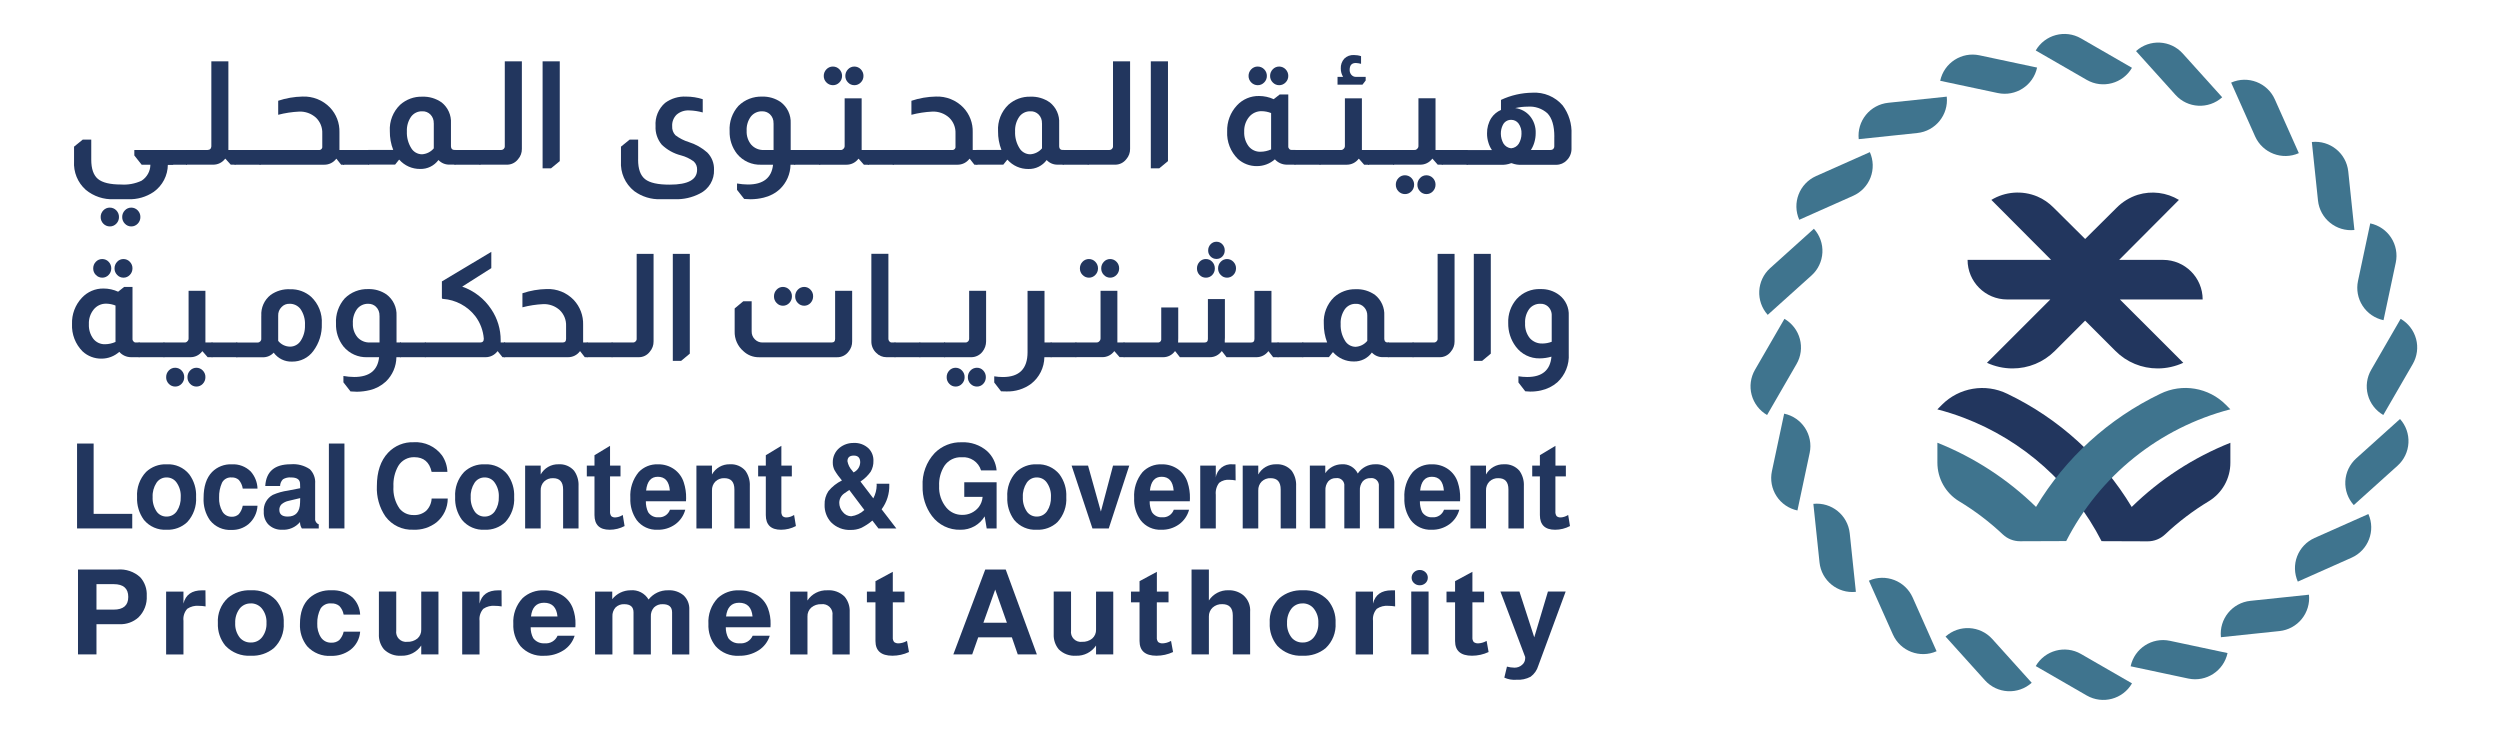 <svg xmlns="http://www.w3.org/2000/svg" id="Layer_1" viewBox="0 0 589.8 172.91"><defs><style>      .st0 {        fill: #3f748e;      }      .st1 {        fill: #22365e;      }    </style></defs><path id="Path_61786" class="st1" d="M483.71,70.65h-10.18c-5.16,0-9.34-4.18-9.34-9.34h0s19.71,0,19.71,0l-14.1-14.15c3.27-1.98,7.3-2.28,10.83-.81,1.44.61,2.75,1.51,3.85,2.63l7.45,7.4,7.34-7.29c1.41-1.45,3.16-2.53,5.08-3.14,3.26-.99,6.79-.55,9.7,1.21l-14.1,14.15h10.36c5.16,0,9.34,4.18,9.34,9.34h0s-19.52,0-19.52,0l14.95,14.94c-1.89.87-3.95,1.33-6.03,1.33-3.74.01-7.33-1.47-9.97-4.12l-7.16-7.16-7.16,7.16c-2.64,2.65-6.23,4.13-9.97,4.12-2.08,0-4.14-.46-6.03-1.33l14.95-14.94Z"></path><path id="Path_61787" class="st1" d="M502.91,119.6c-6.96-11.57-17.15-20.85-29.33-26.69-5.18-2.54-11.4-1.49-15.46,2.6l-1.06,1.07c2.1.54,4.17,1.2,6.2,1.97,14.08,5.34,25.68,15.72,32.54,29.12-.01.01,10.89.04,10.89.04,1.51,0,2.96-.57,4.07-1.61,3.15-2.97,6.61-5.6,10.32-7.84,3.18-1.93,5.12-5.38,5.11-9.1v-4.7c-8.68,3.46-16.59,8.6-23.28,15.14"></path><path id="Path_61788" class="st0" d="M502.98,15.99h0c-2.16,3.73-6.94,5.01-10.67,2.86l-12.04-6.94c2.16-3.73,6.94-5.01,10.68-2.85l12.03,6.94Z"></path><path id="Path_61789" class="st0" d="M480.59,15.94h0c-.9,4.22-5.05,6.91-9.27,6.01l-13.59-2.89c.9-4.22,5.05-6.91,9.27-6.01l13.59,2.89Z"></path><path id="Path_61790" class="st0" d="M459.28,22.8h0c.45,4.29-2.66,8.13-6.95,8.58l-13.82,1.45c-.22-2.06.39-4.12,1.7-5.73,1.3-1.61,3.19-2.63,5.26-2.85l13.82-1.45Z"></path><path id="Path_61791" class="st0" d="M441.14,35.9h0c.84,1.89.9,4.04.16,5.97-.74,1.93-2.22,3.49-4.12,4.33l-12.7,5.65c-1.75-3.94.02-8.55,3.96-10.31,0,0,0,0,0,0l12.7-5.65Z"></path><path id="Path_61792" class="st0" d="M427.94,53.97h0c1.39,1.54,2.11,3.56,2,5.63-.11,2.07-1.03,4.01-2.57,5.39l-10.33,9.29c-2.88-3.2-2.63-8.13.57-11.02h0s10.32-9.29,10.32-9.29Z"></path><path id="Path_61793" class="st0" d="M420.98,75.22h0c1.79,1.03,3.11,2.74,3.64,4.74.54,2,.26,4.13-.78,5.92l-6.95,12.03c-1.79-1.03-3.1-2.74-3.64-4.74-.54-2-.25-4.13.78-5.92l6.95-12.02Z"></path><path id="Path_61794" class="st0" d="M420.92,97.59h0c4.22.89,6.91,5.04,6.02,9.26l-2.89,13.58c-2.03-.43-3.8-1.64-4.93-3.38-1.13-1.74-1.52-3.85-1.09-5.88l2.89-13.58Z"></path><path id="Path_61795" class="st0" d="M427.8,118.87h0c4.29-.45,8.13,2.66,8.59,6.95l1.45,13.81c-4.29.45-8.13-2.65-8.58-6.94,0,0,0,0,0,0l-1.45-13.81Z"></path><path id="Path_61796" class="st0" d="M440.91,136.99h0c3.94-1.75,8.56.02,10.32,3.96l5.65,12.69c-3.94,1.75-8.56-.02-10.31-3.96l-5.66-12.68Z"></path><path id="Path_61797" class="st0" d="M458.99,150.18h0c3.21-2.88,8.14-2.62,11.03.58l9.3,10.32c-3.21,2.88-8.14,2.62-11.03-.58l-9.3-10.32Z"></path><path id="Path_61798" class="st0" d="M480.27,157.14h0c2.16-3.73,6.94-5.01,10.67-2.86l12.04,6.94c-2.16,3.74-6.94,5.01-10.68,2.86l-12.03-6.94Z"></path><path id="Path_61799" class="st0" d="M502.66,157.19h0c.9-4.22,5.05-6.91,9.27-6.01l13.59,2.89c-.9,4.22-5.05,6.91-9.27,6.01l-13.59-2.89Z"></path><path id="Path_61800" class="st0" d="M523.96,150.33h0c-.45-4.29,2.66-8.13,6.95-8.58l13.82-1.45c.22,2.06-.4,4.12-1.7,5.73-1.3,1.61-3.19,2.63-5.25,2.85l-13.82,1.45Z"></path><path id="Path_61801" class="st0" d="M542.1,137.22h0c-.84-1.89-.9-4.04-.16-5.97.74-1.93,2.22-3.49,4.11-4.33l12.7-5.65c1.75,3.94-.03,8.55-3.96,10.3l-12.7,5.65Z"></path><path id="Path_61802" class="st0" d="M555.3,119.16h0c-1.39-1.54-2.1-3.56-1.99-5.63.11-2.07,1.04-4.01,2.57-5.39l10.33-9.29c1.39,1.54,2.1,3.56,1.99,5.63-.11,2.07-1.03,4.01-2.57,5.39l-10.33,9.29Z"></path><path id="Path_61803" class="st0" d="M562.27,97.91h0c-1.79-1.03-3.11-2.74-3.64-4.74-.54-2-.26-4.13.78-5.92l6.95-12.03c1.79,1.03,3.1,2.74,3.64,4.74.54,2,.25,4.13-.78,5.92l-6.95,12.02Z"></path><path id="Path_61804" class="st0" d="M562.32,75.54h0c-2.03-.43-3.8-1.64-4.93-3.38-1.13-1.74-1.52-3.85-1.09-5.88l2.89-13.58c2.03.43,3.8,1.64,4.93,3.38,1.13,1.74,1.52,3.85,1.09,5.88l-2.89,13.58Z"></path><path id="Path_61805" class="st0" d="M555.45,54.26h0c-4.29.45-8.13-2.66-8.59-6.95l-1.45-13.81c4.29-.45,8.13,2.65,8.59,6.94,0,0,0,0,0,0l1.45,13.81Z"></path><path id="Path_61806" class="st0" d="M542.34,36.13h0c-3.94,1.75-8.56-.02-10.32-3.96l-5.65-12.68c3.94-1.75,8.56.02,10.31,3.96l5.66,12.68Z"></path><path id="Path_61807" class="st0" d="M524.26,22.95h0c-3.21,2.88-8.15,2.63-11.03-.58l-9.3-10.32c3.21-2.88,8.14-2.63,11.03.58l9.3,10.32Z"></path><path id="Path_61808" class="st0" d="M526.19,96.57l-1.06-1.07c-4.07-4.09-10.29-5.14-15.47-2.6-12.17,5.84-22.37,15.12-29.32,26.69-6.68-6.53-14.59-11.68-23.27-15.14v4.7c0,3.72,1.93,7.17,5.11,9.1,3.71,2.24,7.17,4.86,10.32,7.83,1.1,1.04,2.56,1.61,4.07,1.61,0,0,10.9-.03,10.89-.04,7.88-15.42,21.98-26.73,38.74-31.09"></path><path id="Path_61809" class="st1" d="M21.53,32.94v4.73c0,2.16.53,3.67,1.58,4.55,1.05.87,2.86,1.31,5.43,1.31,1.67.12,3.33-.19,4.85-.89,1.29-.83,2.08-2.25,2.09-3.78h-2.06l-1.73-2.18v-1.29h9.17v3.47h-1.26c-.02,2.54-1.26,4.92-3.32,6.4-1.79,1.22-3.92,1.83-6.08,1.74h-3.29c-2.42.12-4.81-.67-6.68-2.22-1.91-1.7-2.92-4.19-2.76-6.74v-3.44l2.06-1.67h1.99ZM25.91,48.98c.58,0,1.13.23,1.53.65.41.42.64.98.63,1.57.01.59-.22,1.15-.63,1.57-.4.42-.95.66-1.53.65-.58,0-1.13-.23-1.53-.65-.41-.41-.64-.98-.63-1.57-.01-.59.22-1.15.63-1.57.4-.42.95-.66,1.53-.65M30.96,48.98c.58,0,1.13.23,1.53.65.41.42.64.98.63,1.57.01.59-.22,1.15-.63,1.57-.4.42-.95.66-1.53.65-.57,0-1.11-.23-1.5-.65-.41-.41-.64-.98-.63-1.57-.01-.59.22-1.15.63-1.57.39-.42.93-.65,1.5-.65"></path><rect id="Rectangle_3581" class="st1" x="37.97" y="35.39" width="6.14" height="3.47"></rect><path id="Path_61810" class="st1" d="M53.88,14.47v20.91h1.69v3.47h-1.13l-1.26-1.4h-.07c-.66.89-1.71,1.41-2.82,1.4h-6.41v-3.47h5.11c.25,0,.49-.09.67-.27.12-.17.18-.37.2-.58V14.47h4.02Z"></path><rect id="Rectangle_3582" class="st1" x="55.34" y="35.39" width="6.14" height="3.47"></rect><path id="Path_61811" class="st1" d="M65.63,23.77c1.85-.62,3.79-.95,5.74-.99,2.43-.1,4.79.84,6.48,2.59,1.5,1.58,2.3,3.69,2.23,5.86v4.16h1.1v3.47h-.7l-1.1-1.4h-.06c-.66.89-1.71,1.41-2.82,1.4h-15.28v-3.47h13.98c.23.03.46-.05.63-.22.16-.17.24-.4.2-.63v-3.07c.06-1.4-.49-2.76-1.51-3.73-1.09-.97-2.51-1.48-3.97-1.41-1.66.08-3.31.33-4.92.75v-3.31Z"></path><rect id="Rectangle_3583" class="st1" x="80.94" y="35.39" width="6.14" height="3.47"></rect><path id="Path_61812" class="st1" d="M92.77,35.38c-.55-1.41-.82-2.91-.8-4.43-.14-2.33.75-4.61,2.43-6.23,1.42-1.27,3.27-1.96,5.18-1.91,1.65-.07,3.27.41,4.62,1.36,1.48,1.18,2.3,3.01,2.19,4.9v5.45c0,.2.06.41.17.58.15.17.37.27.6.27h.3v3.47h-1.46c-.97.01-1.9-.38-2.56-1.09-1.01,1.37-2.62,2.16-4.32,2.11-1.88.02-3.67-.77-4.92-2.18h-.06l-.93,1.16h-6.34v-3.47h5.91ZM102.33,29.08c.03-.76-.24-1.49-.76-2.04-.52-.54-1.24-.83-1.99-.78-1.03-.03-2.01.46-2.61,1.29-.7,1.02-1.04,2.24-.98,3.47-.06,1.36.29,2.72,1,3.88.52.92,1.5,1.49,2.56,1.5,1.08-.06,2.09-.57,2.79-1.4v-5.92Z"></path><rect id="Rectangle_3584" class="st1" x="107.21" y="35.39" width="6.14" height="3.47"></rect><path id="Path_61813" class="st1" d="M123.12,14.47v20.64c.02.9-.3,1.78-.9,2.45-.64.84-1.64,1.32-2.69,1.29h-6.41v-3.47h5.11c.24,0,.47-.1.63-.27.15-.15.24-.36.23-.58V14.47h4.02Z"></path><path id="Path_61814" class="st1" d="M132.06,14.47v23.54l-2.06,1.7h-1.99V14.47h4.05Z"></path><path id="Path_61815" class="st1" d="M150.54,37.67c0,2.2.55,3.73,1.65,4.6s3.04,1.3,5.83,1.29c4.3,0,6.44-1.17,6.44-3.51.04-.74-.25-1.47-.8-1.97-.91-.66-1.93-1.15-3.02-1.43-1.7-.43-3.26-1.3-4.52-2.52-1.02-1.23-1.55-2.8-1.46-4.39-.15-2.06.67-4.08,2.23-5.45,1.45-1.07,3.22-1.6,5.01-1.5,1.32,0,2.63.21,3.89.61v3.13c-1.04-.29-2.11-.45-3.19-.48-1.08-.06-2.14.29-2.96.99-.73.71-1.12,1.71-1.06,2.73-.05.79.22,1.56.76,2.13.95.72,2.02,1.27,3.16,1.62,1.61.5,3.09,1.34,4.35,2.45,1.07,1.07,1.65,2.54,1.6,4.05.11,2.38-1.21,4.6-3.35,5.65-1.81.94-3.84,1.4-5.88,1.33h-3.29c-2.27.1-4.51-.59-6.34-1.94-2.11-1.7-3.26-4.31-3.09-7.02v-3.44l2.06-1.67h1.99v4.73Z"></path><path id="Path_61816" class="st1" d="M179.63,38.86c-2.21.1-4.34-.85-5.74-2.55-1.2-1.53-1.82-3.44-1.76-5.38-.13-2.19.62-4.33,2.09-5.96,1.49-1.47,3.52-2.25,5.61-2.18,1.54-.04,3.04.4,4.32,1.26,1.59,1.17,2.49,3.07,2.39,5.04v6.3h1.06v3.47h-1.1c-.03,2.18-.94,4.26-2.52,5.76-1.08.99-2.4,1.68-3.82,2.01-1,.25-2.03.37-3.06.38-.33,0-.81-.02-1.43-.07h-.1l-1.69-2.15v-1.5c.84.15,1.7.23,2.56.24,3.63,0,5.61-1.56,5.94-4.67h-2.76ZM182.49,29.09c.04-.81-.27-1.59-.86-2.15-.49-.45-1.13-.69-1.79-.68-1.04-.04-2.04.41-2.69,1.23-.72.97-1.07,2.17-1,3.37-.06,1.2.33,2.38,1.1,3.3.76.83,1.86,1.28,2.99,1.23h2.26v-6.3Z"></path><rect id="Rectangle_3585" class="st1" x="187.37" y="35.39" width="6.14" height="3.47"></rect><path id="Path_61817" class="st1" d="M203.28,23.19v12.2h1.69v3.47h-1.16l-1.23-1.4h-.07c-.66.89-1.71,1.41-2.82,1.4h-6.41v-3.47h5.02c.25.03.5-.08.67-.27.2-.17.31-.42.3-.68v-11.24h4.02ZM196.5,15.7c.58,0,1.13.23,1.53.65.41.42.64.98.63,1.57,0,.58-.22,1.13-.63,1.53-.4.42-.95.66-1.53.65-.58,0-1.13-.23-1.53-.65-.41-.4-.64-.96-.63-1.53-.01-.59.22-1.15.63-1.57.4-.42.95-.66,1.53-.65M201.55,15.7c.58,0,1.13.23,1.53.65.41.42.64.98.63,1.57,0,.58-.22,1.13-.63,1.53-.4.42-.95.66-1.53.65-.57,0-1.11-.23-1.49-.65-.41-.4-.64-.96-.63-1.53-.01-.59.22-1.15.63-1.57.39-.42.93-.65,1.49-.65"></path><rect id="Rectangle_3586" class="st1" x="204.74" y="35.39" width="6.14" height="3.47"></rect><path id="Path_61818" class="st1" d="M215.04,23.77c1.85-.62,3.79-.95,5.74-.99,2.43-.1,4.79.84,6.48,2.59,1.5,1.58,2.3,3.69,2.22,5.86v4.16h1.1v3.47h-.7l-1.1-1.4h-.07c-.66.89-1.71,1.41-2.82,1.4h-15.28v-3.47h13.98c.23.03.46-.05.63-.22.16-.17.24-.4.2-.63v-3.07c.06-1.4-.49-2.76-1.51-3.73-1.09-.97-2.51-1.48-3.97-1.41-1.66.08-3.31.33-4.92.75v-3.3Z"></path><path id="Path_61819" class="st1" d="M236.26,35.38c-.55-1.41-.82-2.91-.8-4.43-.14-2.33.75-4.61,2.43-6.23,1.42-1.27,3.27-1.96,5.18-1.91,1.65-.07,3.27.41,4.62,1.36,1.48,1.18,2.3,3.01,2.19,4.91v5.45c0,.2.06.41.17.58.15.17.37.27.6.27h.3v3.47h-1.46c-.97.01-1.9-.38-2.56-1.09-1.01,1.37-2.62,2.16-4.32,2.11-1.88.02-3.67-.77-4.92-2.18h-.06l-.93,1.16h-6.34v-3.47h5.91ZM245.82,29.08c.03-.76-.24-1.49-.76-2.04-.52-.54-1.24-.83-1.99-.78-1.03-.03-2.01.46-2.61,1.29-.7,1.02-1.04,2.24-.98,3.47-.06,1.36.29,2.72,1,3.88.52.92,1.5,1.49,2.56,1.5,1.08-.06,2.09-.57,2.79-1.4v-5.92Z"></path><rect id="Rectangle_3587" class="st1" x="250.71" y="35.39" width="6.14" height="3.47"></rect><path id="Path_61820" class="st1" d="M266.61,14.47v20.64c.02.9-.3,1.78-.9,2.45-.64.84-1.64,1.32-2.69,1.29h-6.41v-3.47h5.11c.24,0,.47-.1.63-.27.15-.15.24-.36.23-.58V14.47h4.02Z"></path><path id="Path_61821" class="st1" d="M275.55,14.47v23.54l-2.06,1.7h-1.99V14.47h4.05Z"></path><path id="Path_61822" class="st1" d="M303.93,22.27v12.26c-.02.23.07.45.23.61.13.16.33.24.53.24h.93v3.47h-2.09c-1.05-.02-2.05-.47-2.76-1.26-1.16,1.03-2.66,1.6-4.22,1.6-1.67.03-3.28-.58-4.52-1.7-1.72-1.7-2.64-4.05-2.52-6.47-.07-2.28.76-4.5,2.32-6.16,1.34-1.45,3.24-2.25,5.21-2.21,1.19,0,2.37.26,3.45.75l1.43-1.12h1.99ZM299.88,26.67c-.71-.28-1.46-.43-2.22-.44-1.14-.03-2.23.47-2.96,1.34-.81.98-1.22,2.23-1.17,3.5-.06,1.23.31,2.45,1.05,3.44.68.85,1.72,1.33,2.81,1.29.86-.01,1.7-.2,2.49-.55v-8.59ZM296.72,15.7c.58,0,1.13.23,1.53.65.41.42.64.98.63,1.57,0,.58-.22,1.13-.63,1.53-.4.42-.95.66-1.53.65-.58,0-1.13-.23-1.53-.65-.41-.4-.64-.96-.63-1.53-.01-.59.22-1.15.63-1.57.4-.42.95-.66,1.53-.65M301.77,15.7c.58,0,1.13.23,1.53.65.41.42.64.98.63,1.57,0,.58-.22,1.13-.63,1.53-.4.42-.95.66-1.53.65-.57,0-1.11-.23-1.5-.65-.41-.4-.64-.96-.63-1.53-.01-.59.22-1.15.63-1.57.39-.42.93-.65,1.5-.65"></path><rect id="Rectangle_3588" class="st1" x="305.39" y="35.39" width="6.14" height="3.47"></rect><path id="Path_61823" class="st1" d="M321.3,23.19v12.2h1.69v3.47h-1.16l-1.23-1.4h-.07c-.66.89-1.71,1.41-2.82,1.4h-6.41v-3.47h5.02c.25.02.5-.08.67-.27.2-.17.3-.42.3-.68v-11.24h4.02ZM316.85,18.12c-.35-.59-.53-1.26-.53-1.94-.05-.86.25-1.71.83-2.35.6-.59,1.42-.89,2.26-.85.58,0,1.15.09,1.69.27v1.81c-.4-.11-.81-.18-1.23-.2-.98,0-1.46.54-1.46,1.64-.01.38.11.75.33,1.06.28.39.75.61,1.23.58h2.22v.85l-.76.99h-5.88v-1.84h1.3Z"></path><rect id="Rectangle_3589" class="st1" x="322.76" y="35.39" width="6.14" height="3.47"></rect><path id="Path_61824" class="st1" d="M338.67,23.19v12.19h1.69v3.47h-1.17l-1.23-1.4h-.07c-.66.89-1.71,1.41-2.82,1.4h-6.41v-3.47h5.02c.25.03.5-.08.66-.27.2-.17.31-.42.3-.68v-11.24h4.02ZM331.46,41.35c.58,0,1.13.23,1.53.65.41.42.64.98.63,1.57.01.59-.22,1.15-.63,1.57-.4.42-.95.66-1.53.65-.58,0-1.13-.23-1.53-.65-.41-.41-.64-.98-.63-1.57-.01-.59.22-1.15.63-1.57.4-.42.95-.66,1.53-.65M336.51,41.35c.58,0,1.13.23,1.53.65.41.41.64.98.63,1.57,0,.59-.22,1.15-.63,1.57-.4.42-.95.66-1.53.65-.57,0-1.11-.23-1.49-.65-.41-.41-.64-.98-.63-1.57-.01-.59.22-1.15.63-1.57.38-.42.93-.65,1.49-.65"></path><rect id="Rectangle_3590" class="st1" x="340.13" y="35.39" width="6.14" height="3.47"></rect><path id="Path_61825" class="st1" d="M354.11,23.57c2.32-1.09,4.85-1.67,7.41-1.7,2.72-.17,5.36.94,7.14,3,1.47,1.97,2.21,4.39,2.09,6.85v3.41c0,1.01-.4,1.98-1.13,2.69-.63.68-1.53,1.06-2.46,1.06h-8.07c-.84.05-1.67-.07-2.46-.38h-.13c-.78.3-1.62.43-2.46.38h-8.04v-3.47h5.98c-.37-.53-.65-1.12-.83-1.74-.23-.71-.34-1.46-.33-2.21-.02-1.27.32-2.53,1-3.61.56-.85,1.36-1.51,2.29-1.91v-2.36ZM356.53,34.98c.72-.06,1.37-.45,1.76-1.05.43-.71.66-1.52.66-2.35.06-.89-.2-1.77-.73-2.49-.41-.52-1.03-.82-1.69-.82-.85-.02-1.63.46-1.99,1.23-.32.64-.48,1.36-.46,2.08.01.79.22,1.56.6,2.25.4.66,1.09,1.09,1.86,1.16M366.7,32.25c0-2.54-.54-4.38-1.63-5.52-1.27-1.14-2.95-1.7-4.65-1.57-1,0-1.99.12-2.96.34,1.34.16,2.57.82,3.45,1.84.96,1.14,1.45,2.6,1.39,4.09,0,.71-.1,1.43-.3,2.11-.18.65-.46,1.27-.83,1.84h4.65c.22.01.43-.06.6-.2.17-.17.27-.4.27-.65v-2.29Z"></path><path id="Path_61826" class="st1" d="M31.26,67.69v12.26c-.02.23.07.45.23.61.13.16.32.25.53.24h.92v3.47h-2.07c-1.05-.02-2.04-.47-2.73-1.26-1.15,1.03-2.64,1.6-4.18,1.6-1.65.03-3.26-.58-4.47-1.7-1.71-1.71-2.61-4.06-2.5-6.47-.08-2.28.75-4.49,2.3-6.16,1.33-1.44,3.2-2.25,5.16-2.21,1.18,0,2.34.26,3.42.75l1.41-1.12h1.97ZM27.25,72.08c-.7-.28-1.45-.43-2.2-.44-1.13-.02-2.21.47-2.93,1.35-.8.98-1.21,2.23-1.15,3.49-.06,1.23.3,2.45,1.04,3.44.66.85,1.7,1.33,2.78,1.29.85-.01,1.69-.2,2.46-.54v-8.58ZM24.12,61.11c.57,0,1.12.23,1.51.65.41.42.63.98.62,1.57,0,.57-.22,1.13-.62,1.53-.39.42-.94.66-1.51.65-.57,0-1.12-.23-1.51-.65-.41-.41-.63-.96-.62-1.53-.01-.58.21-1.15.62-1.57.39-.42.94-.65,1.51-.65M29.12,61.11c.57,0,1.12.23,1.51.65.41.42.64.98.62,1.57,0,.57-.22,1.13-.62,1.53-.39.42-.94.66-1.51.65-.56,0-1.1-.23-1.48-.65-.41-.41-.63-.96-.62-1.53-.01-.58.21-1.15.62-1.57.38-.42.92-.65,1.48-.65"></path><rect id="Rectangle_3591" class="st1" x="32.71" y="80.8" width="6.08" height="3.47"></rect><path id="Path_61827" class="st1" d="M48.46,68.61v12.19h1.68v3.47h-1.15l-1.22-1.4h-.06c-.65.89-1.69,1.41-2.79,1.4h-6.35v-3.47h4.96c.25.02.5-.08.66-.27.2-.17.31-.42.3-.68v-11.24h3.98ZM41.33,86.76c.57,0,1.12.23,1.51.65.41.42.63.98.62,1.57.01.58-.21,1.15-.62,1.57-.39.42-.94.66-1.51.65-.57,0-1.12-.23-1.51-.65-.41-.42-.64-.98-.62-1.57-.01-.59.21-1.15.62-1.57.39-.42.94-.66,1.51-.65M46.33,86.76c.57,0,1.12.23,1.51.65.41.42.64.98.62,1.57.01.58-.21,1.15-.62,1.57-.39.42-.94.66-1.51.65-.56,0-1.1-.23-1.48-.65-.41-.42-.64-.98-.62-1.57-.01-.59.21-1.15.62-1.57.38-.41.92-.65,1.48-.65"></path><rect id="Rectangle_3592" class="st1" x="49.91" y="80.8" width="6.08" height="3.47"></rect><path id="Path_61828" class="st1" d="M61.65,74.5c-.12-1.89.69-3.72,2.17-4.9,1.35-.97,3-1.46,4.67-1.36,1.8-.05,3.55.58,4.9,1.77,1.75,1.64,2.68,3.98,2.53,6.37.09,2.31-.62,4.58-2.01,6.44-1.17,1.6-3.05,2.53-5.03,2.49-1.7.06-3.31-.74-4.31-2.11-.66.71-1.59,1.11-2.56,1.09h-6.28v-3.48h5.06c.24,0,.46-.1.62-.27.15-.15.24-.36.23-.58v-5.45ZM65.63,80.42c.68.85,1.71,1.35,2.8,1.36,1.03,0,1.99-.53,2.53-1.41.7-1.09,1.04-2.37.99-3.66.08-1.37-.3-2.72-1.09-3.85-.62-.78-1.57-1.22-2.56-1.19-.71-.03-1.4.25-1.88.78-.54.54-.83,1.28-.79,2.04v5.93Z"></path><path id="Path_61829" class="st1" d="M86.7,84.27c-2.19.1-4.3-.85-5.69-2.55-1.19-1.54-1.81-3.44-1.74-5.38-.13-2.18.62-4.33,2.07-5.96,1.47-1.46,3.48-2.25,5.56-2.18,1.52-.04,3.02.4,4.28,1.26,1.58,1.18,2.47,3.07,2.37,5.04v6.3h1.05v3.47h-1.08c-.03,2.18-.93,4.25-2.5,5.76-1.07.98-2.37,1.68-3.78,2.01-.99.24-2.01.37-3.03.38-.33,0-.8-.02-1.41-.07h-.1l-1.68-2.15v-1.5c.84.15,1.68.23,2.53.24,3.6,0,5.56-1.55,5.89-4.66h-2.73ZM89.53,74.5c.04-.81-.27-1.59-.85-2.15-.48-.45-1.12-.69-1.78-.68-1.03-.04-2.02.42-2.66,1.23-.71.98-1.06,2.17-.99,3.37-.06,1.2.32,2.37,1.09,3.3.75.83,1.84,1.28,2.96,1.23h2.24v-6.3Z"></path><rect id="Rectangle_3593" class="st1" x="94.37" y="80.8" width="6.08" height="3.47"></rect><path id="Path_61830" class="st1" d="M115.91,59.41v3.85l-6.87,4.36c2.8.97,5.2,2.84,6.84,5.31,1.48,2.18,2.26,4.76,2.24,7.39v.48h1.05v3.47h-.62l-1.12-1.4h-.07c-.66.88-1.69,1.4-2.79,1.4h-14.34v-3.47h13.06c.57,0,.85-.3.85-.89-.15-1.93-.84-3.77-2-5.31-1.85-2.39-4.64-3.88-7.66-4.09-.15,0-.23-.09-.23-.27v-3.85l11.67-6.98Z"></path><path id="Path_61831" class="st1" d="M123.27,69.18c1.84-.62,3.75-.95,5.69-.99,2.41-.1,4.75.84,6.41,2.59,1.48,1.58,2.27,3.69,2.2,5.86v4.16h1.08v3.47h-.69l-1.08-1.4h-.07c-.65.89-1.69,1.41-2.79,1.4h-15.13v-3.47h13.84c.55,0,.82-.28.82-.85v-3.06c.06-1.4-.49-2.76-1.5-3.73-1.07-.97-2.49-1.48-3.93-1.41-1.64.08-3.27.33-4.87.75v-3.3Z"></path><rect id="Rectangle_3594" class="st1" x="138.43" y="80.8" width="6.08" height="3.47"></rect><path id="Path_61832" class="st1" d="M154.19,59.89v20.64c.02.9-.3,1.77-.89,2.45-.63.84-1.62,1.32-2.66,1.29h-6.35v-3.47h5.06c.24,0,.46-.1.62-.27.15-.15.24-.36.23-.58v-20.06h3.98Z"></path><path id="Path_61833" class="st1" d="M162.74,59.89v23.54l-2.04,1.7h-1.97v-25.24h4.01Z"></path><path id="Path_61834" class="st1" d="M201.04,68.61v11.92c.02.88-.28,1.75-.85,2.42-.63.85-1.64,1.35-2.7,1.33h-18.42c-1.37.02-2.69-.49-3.68-1.43-1.37-1.17-2.13-2.9-2.07-4.7v-5.38l2.04-1.7h1.97v7.08c-.03.73.26,1.44.79,1.94.46.46,1.09.72,1.74.71h16.34c.55,0,.82-.28.82-.85v-11.34h4.02ZM184.7,67.69c.57,0,1.12.23,1.51.65.41.42.64.98.62,1.57.01.58-.21,1.15-.62,1.57-.39.42-.94.66-1.51.65-.56,0-1.1-.23-1.48-.65-.41-.42-.64-.98-.62-1.57-.01-.59.21-1.15.62-1.57.38-.42.92-.65,1.48-.65M189.73,67.69c.56,0,1.1.23,1.48.65.41.42.64.98.62,1.57.01.58-.21,1.15-.62,1.57-.38.42-.92.65-1.48.65-.57,0-1.12-.23-1.51-.65-.41-.42-.64-.98-.62-1.57-.01-.59.21-1.15.62-1.57.39-.42.94-.65,1.51-.65"></path><path id="Path_61835" class="st1" d="M209.59,59.89v20.06c0,.2.06.4.2.54.14.21.38.33.62.31h.85v3.47h-2.14c-.89,0-1.74-.35-2.37-.99-.77-.71-1.2-1.71-1.18-2.76v-20.64h4.01Z"></path><rect id="Rectangle_3595" class="st1" x="211.04" y="80.8" width="6.08" height="3.47"></rect><rect id="Rectangle_3596" class="st1" x="216.89" y="80.8" width="6.08" height="3.47"></rect><path id="Path_61836" class="st1" d="M232.64,68.61v11.92c0,.89-.3,1.75-.86,2.45-.65.83-1.65,1.31-2.7,1.29h-6.35v-3.47h5.06c.24,0,.46-.1.62-.27.15-.15.23-.36.23-.58v-11.34h3.98ZM225.44,86.76c.57,0,1.12.23,1.51.65.41.42.64.98.62,1.57.01.58-.21,1.15-.62,1.57-.39.42-.94.66-1.51.65-.56,0-1.1-.23-1.48-.65-.41-.42-.64-.98-.62-1.57-.01-.59.21-1.15.62-1.57.38-.42.92-.65,1.48-.65M230.47,86.76c.57-.01,1.12.22,1.5.65.4.42.62.98.61,1.57.01.58-.21,1.15-.61,1.57-.38.42-.93.66-1.5.65-.57,0-1.12-.23-1.51-.65-.41-.42-.64-.98-.62-1.57-.01-.59.21-1.15.62-1.57.39-.42.94-.65,1.51-.65"></path><path id="Path_61837" class="st1" d="M246.42,68.61v12.19h1.68v3.47h-1.71c-.04,2.45-1.19,4.76-3.12,6.27-1.68,1.24-3.73,1.87-5.82,1.81-.39,0-.82-.01-1.28-.03l-1.61-2.08v-1.46c.67.11,1.36.17,2.04.17,3.88,0,5.82-1.95,5.82-5.86v-14.47h4.01Z"></path><rect id="Rectangle_3597" class="st1" x="247.87" y="80.8" width="6.08" height="3.47"></rect><path id="Path_61838" class="st1" d="M263.61,68.6v12.19h1.68v3.47h-1.15l-1.22-1.4h-.06c-.66.89-1.7,1.41-2.8,1.4h-6.35v-3.47h4.97c.25.02.5-.08.66-.27.19-.17.3-.42.3-.68v-11.24h3.98ZM256.9,61.11c.57,0,1.12.23,1.51.65.41.42.64.98.63,1.57,0,.57-.22,1.13-.63,1.53-.39.42-.94.66-1.51.65-.57,0-1.12-.23-1.51-.65-.41-.41-.63-.96-.62-1.53-.01-.58.21-1.15.62-1.57.39-.42.94-.65,1.51-.65M261.9,61.11c.57,0,1.12.23,1.51.65.41.42.63.98.62,1.57,0,.57-.22,1.13-.62,1.53-.39.42-.94.66-1.51.65-.56,0-1.1-.23-1.48-.65-.41-.41-.63-.96-.62-1.53-.01-.58.21-1.15.62-1.57.38-.42.92-.65,1.48-.65"></path><path id="Path_61839" class="st1" d="M299.96,68.61v12.19h1.68v3.47h-1.28l-1.08-1.4h-.07c-.66.89-1.7,1.41-2.8,1.4h-7.04l-1.08-1.4h-.1c-.64.89-1.67,1.41-2.76,1.4h-7.07l-1.09-1.4h-.1c-.64.89-1.67,1.41-2.76,1.4h-9.34v-3.47h8.06c.41.05.78-.24.83-.64,0-.07,0-.14,0-.21v-7.42h4.01v7.22c0,.48-.01.83-.03,1.06h6.21c.55,0,.82-.28.82-.85v-9.4h4.01v9.09c0,.13-.01.34-.03.61v.55h6.18c.55,0,.82-.28.82-.85v-11.34h4.02ZM284.5,61.11c.57,0,1.11.23,1.49.65.4.42.62.98.61,1.57.01.58-.21,1.14-.61,1.55-.39.41-.93.64-1.49.63-.57.01-1.11-.22-1.5-.63-.4-.41-.62-.97-.61-1.55-.01-.58.21-1.14.61-1.57.38-.42.93-.66,1.5-.65M287,57.03c.53,0,1.03.21,1.38.6.37.39.57.91.56,1.45.01.53-.19,1.05-.56,1.43-.36.38-.86.59-1.38.58-.53.01-1.03-.2-1.4-.58-.38-.38-.59-.89-.57-1.43-.01-.54.2-1.06.57-1.45.36-.39.87-.61,1.4-.6M289.47,61.11c.57,0,1.12.23,1.51.65.41.42.64.98.62,1.57,0,.57-.22,1.13-.62,1.53-.39.42-.94.66-1.51.65-.56,0-1.1-.23-1.48-.65-.41-.41-.63-.96-.62-1.53-.01-.58.21-1.15.62-1.57.38-.41.92-.65,1.48-.65"></path><rect id="Rectangle_3598" class="st1" x="301.4" y="80.8" width="6.08" height="3.47"></rect><path id="Path_61840" class="st1" d="M313.1,80.8c-.54-1.41-.81-2.92-.79-4.43-.14-2.33.74-4.6,2.4-6.23,1.4-1.27,3.24-1.96,5.13-1.91,1.63-.07,3.24.41,4.57,1.36,1.47,1.19,2.28,3.01,2.17,4.9v5.45c0,.2.06.41.16.58.15.17.37.27.59.27h.3v3.47h-1.45c-.96.01-1.88-.39-2.53-1.09-.99,1.37-2.59,2.16-4.28,2.11-1.86.02-3.64-.78-4.87-2.18h-.07l-.92,1.16h-6.28v-3.47h5.85ZM322.57,74.5c.03-.75-.24-1.49-.76-2.04-.51-.54-1.23-.83-1.97-.78-1.02-.03-1.99.46-2.58,1.29-.69,1.02-1.04,2.24-.97,3.47-.06,1.36.28,2.71.99,3.88.51.92,1.48,1.49,2.53,1.5,1.08-.06,2.08-.57,2.76-1.4v-5.92Z"></path><rect id="Rectangle_3599" class="st1" x="327.41" y="80.8" width="6.08" height="3.47"></rect><path id="Path_61841" class="st1" d="M343.16,59.89v20.64c.02.9-.3,1.77-.89,2.45-.63.84-1.62,1.32-2.67,1.29h-6.35v-3.47h5.06c.24,0,.46-.1.62-.27.15-.15.24-.36.23-.58v-20.06h3.98Z"></path><path id="Path_61842" class="st1" d="M351.71,59.89v23.54l-2.04,1.7h-1.97v-25.24h4.01Z"></path><path id="Path_61843" class="st1" d="M366.02,84.14c-.9.27-1.83.4-2.76.41-2.23.05-4.34-.99-5.66-2.79-1.19-1.6-1.82-3.56-1.78-5.55-.09-2.08.63-4.12,2.01-5.69,1.44-1.57,3.5-2.42,5.62-2.32,1.59-.05,3.14.44,4.41,1.4,1.51,1.16,2.35,3,2.24,4.9v8.96c.16,2.54-.83,5.02-2.7,6.74-1.1.95-2.43,1.6-3.85,1.91-.84.19-1.7.28-2.56.27-.24,0-.62-.02-1.15-.07l-1.61-2.08v-1.46c.69.11,1.38.17,2.07.17,3.53,0,5.44-1.6,5.72-4.8M366.08,74.5c.05-.86-.3-1.69-.95-2.25-.47-.4-1.07-.6-1.68-.58-1.04-.05-2.04.41-2.68,1.23-.7.98-1.04,2.17-.97,3.37-.07,1.26.32,2.5,1.1,3.49.76.86,1.86,1.33,3.01,1.28.74,0,1.48-.15,2.17-.41v-6.13Z"></path><path id="Path_61844" class="st1" d="M22.09,104.64v16.59h9.11v3.44h-13.02v-20.03h3.91Z"></path><path id="Path_61845" class="st1" d="M39.3,109.54c2.05-.12,4.04.75,5.34,2.35,1.15,1.55,1.72,3.45,1.62,5.37.14,2.18-.62,4.33-2.1,5.93-1.31,1.23-3.07,1.87-4.86,1.79-2.05.12-4.03-.74-5.34-2.32-1.14-1.56-1.72-3.47-1.62-5.4-.14-2.17.62-4.31,2.1-5.9,1.31-1.24,3.06-1.9,4.86-1.82M39.3,112.64c-.96-.02-1.87.47-2.39,1.27-.64.99-.96,2.16-.9,3.34-.07,1.26.29,2.5,1.01,3.53.55.7,1.39,1.11,2.29,1.09.97.01,1.87-.47,2.41-1.27.65-.99.97-2.16.92-3.34.07-1.25-.3-2.49-1.04-3.5-.54-.72-1.39-1.13-2.29-1.12"></path><path id="Path_61846" class="st1" d="M60.75,115.27h-3.48c-.11-.75-.43-1.46-.92-2.04-.46-.41-1.07-.63-1.69-.59-.94-.09-1.84.4-2.28,1.23-.49,1.1-.73,2.3-.69,3.5-.06,1.16.21,2.31.78,3.32.45.77,1.28,1.23,2.17,1.22.62.04,1.23-.18,1.69-.6.48-.57.81-1.26.94-2h3.48c-.08,1.68-.85,3.24-2.12,4.34-1.13.93-2.55,1.42-4.01,1.37-1.96.12-3.86-.72-5.08-2.27-1.08-1.54-1.61-3.4-1.51-5.29,0-2.69.66-4.72,1.99-6.1,1.23-1.24,2.93-1.9,4.68-1.82,1.66-.09,3.28.53,4.46,1.7.98,1.12,1.55,2.54,1.59,4.03"></path><path id="Path_61847" class="st1" d="M75.2,123.69v.98h-3.99c-.29-.45-.44-.97-.43-1.51-1.05,1.25-2.63,1.92-4.25,1.82-1.24.05-2.43-.43-3.29-1.32-.71-.81-1.07-1.86-1.01-2.94-.13-1.63.7-3.18,2.13-3.97,1.14-.5,2.35-.84,3.59-1.01l2.87-.56-.03-1.06c-.02-.99-.73-1.48-2.13-1.48-.66-.06-1.33.09-1.9.43-.42.42-.67.99-.68,1.58h-3.5c.21-3.41,2.21-5.12,6-5.12,1.6-.14,3.19.27,4.52,1.17.89.89,1.35,2.13,1.25,3.39v8.28c-.06.58.3,1.13.85,1.32M70.82,117.51l-2.69.64c-.63.12-1.21.4-1.7.81-.35.35-.54.82-.53,1.32,0,1.06.66,1.59,1.97,1.59,1.9,0,2.87-1.09,2.92-3.27l.03-1.09Z"></path><rect id="Rectangle_3600" class="st1" x="77.59" y="104.64" width="3.67" height="20.03"></rect><path id="Path_61848" class="st1" d="M105.55,111.33h-3.72c-.51-2.31-1.87-3.47-4.07-3.47-1.55-.05-3,.74-3.8,2.07-.83,1.47-1.22,3.15-1.14,4.84-.12,1.85.38,3.68,1.43,5.2.82,1.02,2.07,1.59,3.38,1.54,1.07.05,2.12-.31,2.92-1.01.77-.77,1.23-1.8,1.28-2.88h3.8c0,2.18-.98,4.24-2.66,5.62-1.55,1.2-3.48,1.82-5.45,1.73-2.58.12-5.06-1.05-6.59-3.13-1.43-2.1-2.14-4.62-2.02-7.16,0-3.39.89-6.02,2.66-7.89,1.56-1.65,3.76-2.55,6.03-2.46,2.6-.16,5.11,1.01,6.67,3.1.79,1.15,1.23,2.5,1.28,3.89"></path><path id="Path_61849" class="st1" d="M114.34,109.54c2.05-.12,4.04.75,5.34,2.35,1.15,1.55,1.72,3.45,1.62,5.37.14,2.18-.62,4.33-2.1,5.93-1.31,1.23-3.07,1.87-4.86,1.79-2.05.12-4.03-.74-5.34-2.32-1.14-1.56-1.72-3.47-1.62-5.4-.14-2.17.62-4.31,2.1-5.9,1.31-1.24,3.06-1.9,4.86-1.82M114.34,112.64c-.96-.02-1.87.47-2.39,1.27-.64.99-.96,2.16-.9,3.34-.07,1.26.29,2.5,1.01,3.53.55.7,1.39,1.11,2.29,1.09.97.01,1.87-.47,2.41-1.27.65-.99.97-2.16.92-3.34.07-1.25-.3-2.49-1.04-3.5-.54-.72-1.39-1.13-2.29-1.12"></path><path id="Path_61850" class="st1" d="M123.89,109.84h3.67v2.1c.84-1.52,2.46-2.45,4.2-2.41,1.39-.09,2.75.46,3.67,1.51.76,1.06,1.13,2.34,1.06,3.64v9.99h-3.64v-9.2c0-1.77-.79-2.66-2.36-2.66-.79-.04-1.56.25-2.13.8-.55.56-.83,1.33-.8,2.11v8.95h-3.67v-14.83Z"></path><path id="Path_61851" class="st1" d="M146.39,109.85v2.54h-2.47v8.25c-.04.39.06.79.28,1.12.28.24.65.35,1.02.31.55-.04,1.09-.21,1.57-.5.04-.03.09-.06.13-.09l.43,2.63c-1.08.57-2.29.87-3.51.87-2.39,0-3.59-1.16-3.59-3.47v-9.12h-1.81v-2.54h1.81v-2.46l3.67-2.21v4.67h2.47Z"></path><path id="Path_61852" class="st1" d="M161.83,118.26h-9.46c-.02.88.16,1.75.53,2.55.52.82,1.45,1.3,2.42,1.23,1.21.1,2.34-.64,2.74-1.79h3.61c-.37,1.39-1.21,2.62-2.38,3.46-1.21.86-2.65,1.3-4.13,1.27-1.92.1-3.77-.74-4.94-2.27-1.07-1.53-1.6-3.37-1.51-5.23-.14-2.21.56-4.39,1.97-6.1,1.18-1.24,2.83-1.91,4.55-1.84,1.34-.03,2.66.36,3.77,1.12,1.09.76,1.91,1.86,2.31,3.13.4,1.22.59,2.5.56,3.78,0,.19-.01.42-.03.7M158.03,115.72c-.18-2.16-1.12-3.24-2.84-3.24-1.61,0-2.53,1.08-2.76,3.24h5.61Z"></path><path id="Path_61853" class="st1" d="M164.3,109.84h3.67v2.1c.84-1.52,2.46-2.45,4.2-2.41,1.39-.09,2.75.46,3.67,1.51.76,1.06,1.13,2.34,1.06,3.64v9.99h-3.64v-9.2c0-1.77-.79-2.66-2.36-2.66-.79-.04-1.56.25-2.13.8-.55.56-.83,1.33-.8,2.11v8.95h-3.67v-14.83Z"></path><path id="Path_61854" class="st1" d="M186.81,109.85v2.54h-2.47v8.25c-.04.39.06.79.28,1.12.28.24.65.35,1.02.31.55-.04,1.09-.21,1.57-.5.04-.03.09-.06.13-.09l.43,2.63c-1.08.57-2.29.87-3.51.87-2.39,0-3.59-1.16-3.59-3.47v-9.12h-1.81v-2.54h1.81v-2.46l3.67-2.21v4.67h2.47Z"></path><path id="Path_61855" class="st1" d="M206.82,114.13h2.98v.28c.06,2.06-.58,4.08-1.81,5.74l3.48,4.53h-4.22l-1.44-1.87c-.81.7-1.71,1.28-2.67,1.75-.77.32-1.6.48-2.43.46-1.75.09-3.46-.59-4.68-1.84-1-1.12-1.54-2.58-1.49-4.09-.05-1.14.27-2.27.9-3.22.87-1.06,1.96-1.92,3.19-2.52-.66-.76-1.25-1.58-1.76-2.45-.27-.55-.41-1.16-.4-1.78-.03-1.34.55-2.62,1.59-3.47.95-.77,2.13-1.17,3.35-1.15,1.31-.07,2.59.41,3.54,1.32.75.78,1.15,1.83,1.11,2.91.03.9-.2,1.78-.65,2.56-.65.91-1.47,1.7-2.41,2.31l3.03,3.97c.51-.95.78-2,.8-3.08,0-.12-.01-.24-.03-.36M200.36,115.59l-1.22.84c-.71.51-1.13,1.31-1.14,2.18,0,.82.31,1.61.86,2.21.47.6,1.19.96,1.95.98,1.17-.16,2.25-.67,3.11-1.48l-3.56-4.73ZM201.37,111.45c.93-.43,1.54-1.35,1.57-2.38,0-1.06-.51-1.59-1.52-1.59-.99,0-1.49.45-1.49,1.34.16.84.55,1.62,1.14,2.24l.29.39Z"></path><path id="Path_61856" class="st1" d="M235.12,113.76v10.91h-2.34l-.48-2.85c-1.2,2-3.38,3.2-5.71,3.16-2.64.08-5.14-1.13-6.72-3.24-1.51-2.03-2.29-4.52-2.21-7.05-.15-2.89.88-5.72,2.87-7.83,1.68-1.68,3.98-2.6,6.35-2.52,2.17-.1,4.3.63,5.95,2.04,1.32,1.18,2.14,2.82,2.29,4.59h-3.67c-.6-1.98-2.51-3.27-4.57-3.1-1.61-.08-3.15.68-4.07,2.02-.89,1.41-1.33,3.06-1.25,4.73-.1,1.88.52,3.73,1.73,5.17.93,1.09,2.29,1.7,3.72,1.68,1.51.03,2.94-.64,3.88-1.82.54-.7.86-1.55.93-2.43h-4.33v-3.44h7.63Z"></path><path id="Path_61857" class="st1" d="M244.6,109.54c2.05-.12,4.04.75,5.34,2.35,1.15,1.55,1.72,3.45,1.62,5.37.14,2.18-.62,4.33-2.1,5.93-1.31,1.23-3.07,1.87-4.86,1.79-2.05.12-4.03-.74-5.34-2.32-1.14-1.56-1.72-3.47-1.62-5.4-.14-2.17.62-4.31,2.1-5.9,1.31-1.24,3.06-1.9,4.86-1.82M244.6,112.64c-.96-.02-1.87.47-2.39,1.27-.64.99-.96,2.16-.9,3.34-.07,1.26.29,2.5,1.01,3.53.55.7,1.39,1.11,2.29,1.09.97.01,1.87-.47,2.41-1.27.65-.99.97-2.16.92-3.34.07-1.25-.3-2.49-1.04-3.5-.54-.72-1.39-1.13-2.29-1.12"></path><path id="Path_61858" class="st1" d="M261.58,124.67h-3.85l-4.92-14.83h3.88l3.03,10.85,2.87-10.85h3.83l-4.84,14.83Z"></path><path id="Path_61859" class="st1" d="M280.69,118.26h-9.46c-.02.88.16,1.75.53,2.55.52.82,1.45,1.3,2.42,1.23,1.21.1,2.34-.64,2.74-1.79h3.61c-.37,1.39-1.21,2.62-2.38,3.46-1.21.86-2.65,1.3-4.13,1.27-1.92.1-3.77-.74-4.94-2.27-1.07-1.53-1.6-3.37-1.51-5.23-.14-2.21.56-4.39,1.97-6.1,1.18-1.24,2.83-1.91,4.55-1.84,1.34-.03,2.66.36,3.77,1.12,1.09.76,1.91,1.86,2.31,3.13.4,1.22.59,2.5.56,3.78,0,.19-.01.42-.03.7M276.89,115.72c-.18-2.16-1.12-3.24-2.84-3.24-1.61,0-2.53,1.08-2.76,3.24h5.61Z"></path><path id="Path_61860" class="st1" d="M283.16,109.84h3.67v2.83c.26-1.93,1.99-3.31,3.93-3.13h.72l.03,3.8c-.45-.09-.92-.14-1.38-.14-.89-.1-1.79.15-2.5.7-.62.8-.91,1.82-.8,2.83v7.94h-3.67v-14.82Z"></path><path id="Path_61861" class="st1" d="M293.18,109.84h3.67v2.1c.84-1.52,2.46-2.45,4.2-2.41,1.39-.09,2.75.46,3.67,1.51.76,1.06,1.13,2.34,1.06,3.64v9.99h-3.64v-9.2c0-1.77-.79-2.66-2.36-2.66-.79-.04-1.56.25-2.13.8-.55.56-.83,1.33-.8,2.11v8.95h-3.67v-14.83Z"></path><path id="Path_61862" class="st1" d="M309.02,109.84h3.64v1.79c.87-1.29,2.3-2.07,3.85-2.1,1.6-.13,3.12.74,3.82,2.18.92-1.38,2.47-2.2,4.12-2.18,1.22-.07,2.42.37,3.31,1.22.83.92,1.25,2.13,1.18,3.37v10.54h-3.64v-9.93c.07-.54-.12-1.08-.51-1.46-.39-.38-.94-.55-1.48-.47-.7-.03-1.37.25-1.83.77-.47.61-.71,1.37-.66,2.14v8.95h-3.67v-9.93c.07-.54-.11-1.08-.5-1.46-.39-.38-.93-.56-1.47-.47-.7-.03-1.37.25-1.83.77-.47.61-.71,1.37-.66,2.14v8.95h-3.67v-14.82Z"></path><path id="Path_61863" class="st1" d="M344.44,118.26h-9.46c-.02.88.16,1.75.53,2.55.52.82,1.45,1.3,2.42,1.23,1.21.1,2.34-.64,2.74-1.79h3.61c-.37,1.39-1.21,2.62-2.38,3.46-1.21.86-2.65,1.3-4.13,1.27-1.92.1-3.77-.74-4.94-2.27-1.07-1.53-1.6-3.37-1.51-5.23-.14-2.21.56-4.39,1.97-6.1,1.18-1.24,2.83-1.91,4.55-1.84,1.34-.03,2.66.36,3.77,1.12,1.09.76,1.91,1.86,2.31,3.13.4,1.22.59,2.5.56,3.78,0,.19-.01.42-.03.7M340.64,115.72c-.18-2.16-1.12-3.24-2.84-3.24-1.61,0-2.53,1.08-2.76,3.24h5.61Z"></path><path id="Path_61864" class="st1" d="M346.91,109.84h3.67v2.1c.84-1.52,2.46-2.45,4.2-2.41,1.39-.09,2.75.46,3.67,1.51.76,1.06,1.13,2.34,1.06,3.64v9.99h-3.64v-9.2c0-1.77-.79-2.66-2.36-2.66-.79-.04-1.56.25-2.13.8-.55.56-.83,1.33-.8,2.11v8.95h-3.67v-14.83Z"></path><path id="Path_61865" class="st1" d="M369.42,109.85v2.54h-2.47v8.25c-.04.39.06.79.28,1.12.28.24.66.35,1.03.31.55-.04,1.09-.22,1.57-.5.04-.03.09-.06.13-.09l.43,2.63c-1.08.57-2.29.87-3.51.87-2.39,0-3.59-1.16-3.59-3.47v-9.12h-1.81v-2.54h1.81v-2.46l3.67-2.21v4.67h2.47Z"></path><path id="Path_61866" class="st1" d="M22.76,147.26v7.13h-4.36v-20.03h9.37c1.94-.15,3.87.5,5.31,1.82,1.08,1.2,1.63,2.78,1.54,4.39.11,1.9-.6,3.75-1.96,5.09-1.22,1.09-2.81,1.67-4.45,1.6h-5.46ZM22.76,143.82h4.06c2.29,0,3.44-1,3.44-2.99,0-2.01-1.15-3.02-3.44-3.02h-4.06v6.01Z"></path><path id="Path_61867" class="st1" d="M39.19,139.57h4.09v2.83c.51-2.09,1.98-3.13,4.39-3.13h.8l.03,3.8c-.51-.09-1.02-.14-1.54-.14-.98-.1-1.97.15-2.79.7-.68.77-1.01,1.8-.89,2.83v7.94h-4.09v-14.82Z"></path><path id="Path_61868" class="st1" d="M59.17,139.26c2.24-.14,4.42.72,5.96,2.35,1.26,1.5,1.91,3.42,1.81,5.37.14,2.23-.72,4.4-2.34,5.93-1.52,1.25-3.46,1.89-5.43,1.79-2.23.14-4.41-.71-5.96-2.32-1.26-1.51-1.9-3.44-1.81-5.4-.14-2.22.72-4.38,2.34-5.9,1.52-1.27,3.45-1.92,5.43-1.82M59.17,142.36c-1.04-.03-2.04.44-2.67,1.27-.71.97-1.06,2.15-1.01,3.34-.07,1.27.33,2.53,1.13,3.52.65.72,1.58,1.12,2.55,1.09,1.05.03,2.04-.44,2.68-1.27.72-.96,1.08-2.14,1.02-3.34.07-1.27-.34-2.52-1.16-3.5-.64-.73-1.58-1.14-2.55-1.12"></path><path id="Path_61869" class="st1" d="M84.96,144.99h-3.89c-.13-.77-.49-1.48-1.02-2.04-.53-.42-1.2-.63-1.88-.59-1.01-.11-2,.37-2.55,1.23-.54,1.08-.81,2.29-.77,3.5-.06,1.17.24,2.33.88,3.31.54.79,1.46,1.25,2.42,1.22.68.04,1.35-.17,1.88-.6.53-.56.89-1.25,1.05-2h3.89c-.12,1.72-.99,3.31-2.37,4.34-1.3.94-2.87,1.42-4.48,1.37-2.13.15-4.22-.69-5.66-2.27-1.19-1.5-1.79-3.38-1.69-5.28,0-2.69.74-4.72,2.22-6.1,1.43-1.27,3.31-1.92,5.22-1.82,1.82-.1,3.6.51,4.98,1.71,1.08,1.07,1.71,2.51,1.78,4.03"></path><path id="Path_61870" class="st1" d="M103.44,154.39h-4.06v-2.1c-1.04,1.57-2.83,2.48-4.71,2.41-1.52.11-3.01-.44-4.09-1.51-.84-1.01-1.26-2.3-1.19-3.61v-10.02h4.09v9.2c-.11.72.13,1.46.64,1.98.51.52,1.24.77,1.97.68.86.04,1.71-.24,2.39-.78.61-.53.94-1.32.9-2.12v-8.95h4.06v14.83Z"></path><path id="Path_61871" class="st1" d="M109.04,139.57h4.09v2.83c.51-2.09,1.98-3.13,4.39-3.13h.8l.03,3.8c-.51-.09-1.02-.14-1.54-.14-.98-.1-1.97.15-2.79.7-.68.77-1.01,1.8-.89,2.83v7.94h-4.09v-14.82Z"></path><path id="Path_61872" class="st1" d="M135.76,147.99h-10.56c-.02.88.18,1.76.59,2.55.63.85,1.65,1.31,2.7,1.23,1.3.13,2.53-.59,3.05-1.79h4.03c-.44,1.43-1.38,2.66-2.65,3.46-1.38.87-2.98,1.31-4.61,1.27-2.09.13-4.12-.71-5.52-2.27-1.18-1.48-1.78-3.34-1.69-5.23-.14-2.25.65-4.46,2.19-6.1,1.38-1.27,3.2-1.93,5.07-1.84,1.48-.03,2.94.36,4.21,1.12,1.19.72,2.1,1.83,2.58,3.13.44,1.21.66,2.49.62,3.78,0,.19-.01.42-.03.7M131.52,145.44c-.2-2.16-1.26-3.24-3.17-3.24-1.8,0-2.83,1.08-3.08,3.24h6.26Z"></path><path id="Path_61873" class="st1" d="M140.38,139.57h4.06v1.79c1.04-1.32,2.62-2.09,4.3-2.1,1.73-.16,3.39.69,4.27,2.18,1.1-1.41,2.81-2.22,4.6-2.18,1.34-.08,2.66.35,3.69,1.22.91.88,1.39,2.11,1.32,3.37v10.55h-4.06v-9.93c0-1.29-.74-1.93-2.22-1.93-.76-.04-1.5.24-2.05.77-.52.59-.79,1.36-.74,2.14v8.95h-4.09v-9.93c0-1.29-.73-1.93-2.19-1.93-.76-.04-1.5.24-2.05.77-.52.59-.79,1.36-.74,2.14v8.95h-4.09v-14.83Z"></path><path id="Path_61874" class="st1" d="M181.78,147.99h-10.55c-.02.88.18,1.76.59,2.55.63.85,1.65,1.31,2.7,1.23,1.3.13,2.53-.59,3.05-1.79h4.03c-.44,1.43-1.38,2.66-2.65,3.46-1.38.87-2.98,1.31-4.61,1.27-2.09.13-4.12-.71-5.52-2.27-1.18-1.48-1.78-3.34-1.69-5.23-.14-2.25.65-4.46,2.19-6.1,1.38-1.27,3.2-1.93,5.07-1.84,1.48-.03,2.94.36,4.21,1.12,1.19.72,2.1,1.83,2.58,3.13.44,1.21.66,2.49.62,3.78,0,.19-.01.42-.03.7M177.54,145.44c-.2-2.16-1.26-3.24-3.17-3.24-1.8,0-2.83,1.08-3.08,3.24h6.26Z"></path><path id="Path_61875" class="st1" d="M186.4,139.57h4.09v2.1c1.03-1.57,2.81-2.48,4.69-2.41,1.52-.11,3.01.44,4.09,1.51.84,1.02,1.26,2.32,1.19,3.64v9.99h-4.06v-9.2c.11-.73-.14-1.47-.66-1.99-.52-.52-1.25-.77-1.98-.67-.86-.04-1.71.24-2.37.8-.6.54-.92,1.31-.89,2.11v8.95h-4.09v-14.84Z"></path><path id="Path_61876" class="st1" d="M213.39,139.56v2.54h-2.76v8.25c-.04.4.07.8.31,1.12.33.24.74.35,1.14.31.61-.04,1.21-.21,1.75-.5.05-.03.1-.06.15-.08l.47,2.63c-1.22.57-2.56.87-3.91.87-2.67,0-4-1.16-4-3.47v-9.12h-2.02v-2.54h2.02v-2.46l4.09-2.21v4.67h2.76Z"></path><path id="Path_61877" class="st1" d="M238.73,150.36h-7.95l-1.42,4.03h-4.45l7.53-20.03h4.83l7.35,20.03h-4.51l-1.39-4.03ZM237.55,146.92l-2.76-7.83-2.79,7.83h5.54Z"></path><path id="Path_61878" class="st1" d="M262.64,154.39h-4.06v-2.1c-1.04,1.57-2.83,2.48-4.71,2.41-1.52.11-3.01-.44-4.09-1.51-.84-1.01-1.26-2.3-1.19-3.61v-10.02h4.09v9.2c-.11.72.13,1.46.64,1.98.51.52,1.24.77,1.97.68.87.04,1.72-.24,2.39-.78.61-.53.94-1.32.9-2.12v-8.95h4.06v14.83Z"></path><path id="Path_61879" class="st1" d="M275.68,139.56v2.54h-2.76v8.25c-.04.4.07.8.31,1.12.33.24.73.35,1.14.31.61-.04,1.21-.21,1.75-.5.05-.03.1-.06.15-.08l.48,2.63c-1.22.57-2.56.87-3.91.87-2.67,0-4-1.16-4-3.47v-9.12h-2.02v-2.54h2.02v-2.46l4.09-2.21v4.67h2.76Z"></path><path id="Path_61880" class="st1" d="M281.11,134.36h4.09v7.3c1.01-1.55,2.75-2.46,4.6-2.41,1.27-.04,2.5.37,3.5,1.15,1.16.99,1.76,2.48,1.63,4v9.99h-4.09v-9.2c0-1.77-.83-2.66-2.49-2.66-.83-.04-1.65.26-2.27.81-.58.54-.9,1.31-.88,2.1v8.95h-4.09v-20.03Z"></path><path id="Path_61881" class="st1" d="M307.32,139.26c2.24-.14,4.42.72,5.96,2.35,1.26,1.5,1.91,3.42,1.81,5.37.14,2.23-.72,4.4-2.34,5.93-1.52,1.25-3.46,1.89-5.43,1.79-2.23.14-4.41-.71-5.96-2.32-1.26-1.51-1.91-3.44-1.81-5.4-.14-2.22.72-4.38,2.34-5.9,1.52-1.27,3.45-1.91,5.43-1.82M307.32,142.36c-1.04-.03-2.04.44-2.67,1.27-.71.97-1.06,2.15-1.01,3.34-.07,1.27.33,2.53,1.13,3.52.65.72,1.58,1.12,2.55,1.09,1.04.03,2.04-.44,2.68-1.27.72-.96,1.08-2.14,1.02-3.34.07-1.27-.34-2.52-1.16-3.5-.64-.73-1.58-1.14-2.55-1.12"></path><path id="Path_61882" class="st1" d="M319.83,139.57h4.09v2.83c.51-2.09,1.98-3.13,4.39-3.13h.8l.03,3.8c-.51-.09-1.02-.14-1.54-.14-.98-.1-1.97.15-2.79.7-.68.77-1.01,1.8-.89,2.83v7.94h-4.09v-14.82Z"></path><path id="Path_61883" class="st1" d="M337.03,154.39h-4.09v-14.83h4.09v14.83ZM334.95,134.47c.5-.01.99.18,1.35.53.36.33.56.8.55,1.29,0,.48-.19.95-.55,1.27-.36.34-.85.53-1.35.52-.5.01-.99-.17-1.36-.52-.36-.32-.57-.79-.56-1.27,0-.49.2-.96.56-1.29.37-.35.86-.54,1.36-.53"></path><path id="Path_61884" class="st1" d="M350.13,139.56v2.54h-2.76v8.25c-.04.4.07.8.31,1.12.33.24.74.35,1.14.31.61-.04,1.21-.21,1.75-.5.05-.03.1-.06.15-.08l.47,2.63c-1.22.57-2.56.87-3.91.87-2.67,0-4-1.16-4-3.47v-9.12h-2.02v-2.54h2.02v-2.46l4.09-2.21v4.67h2.76Z"></path><path id="Path_61885" class="st1" d="M365.19,139.56h4.18l-6.46,17.51c-.3,1.04-.94,1.95-1.81,2.59-1.03.54-2.19.79-3.35.71-.98.08-1.96-.09-2.85-.5l.62-2.6c.58.15,1.18.24,1.78.25.65.01,1.29-.22,1.78-.66.47-.38.74-.95.74-1.55v-.31l-5.84-15.44h4.48l3.5,10.8,3.23-10.81Z"></path></svg>